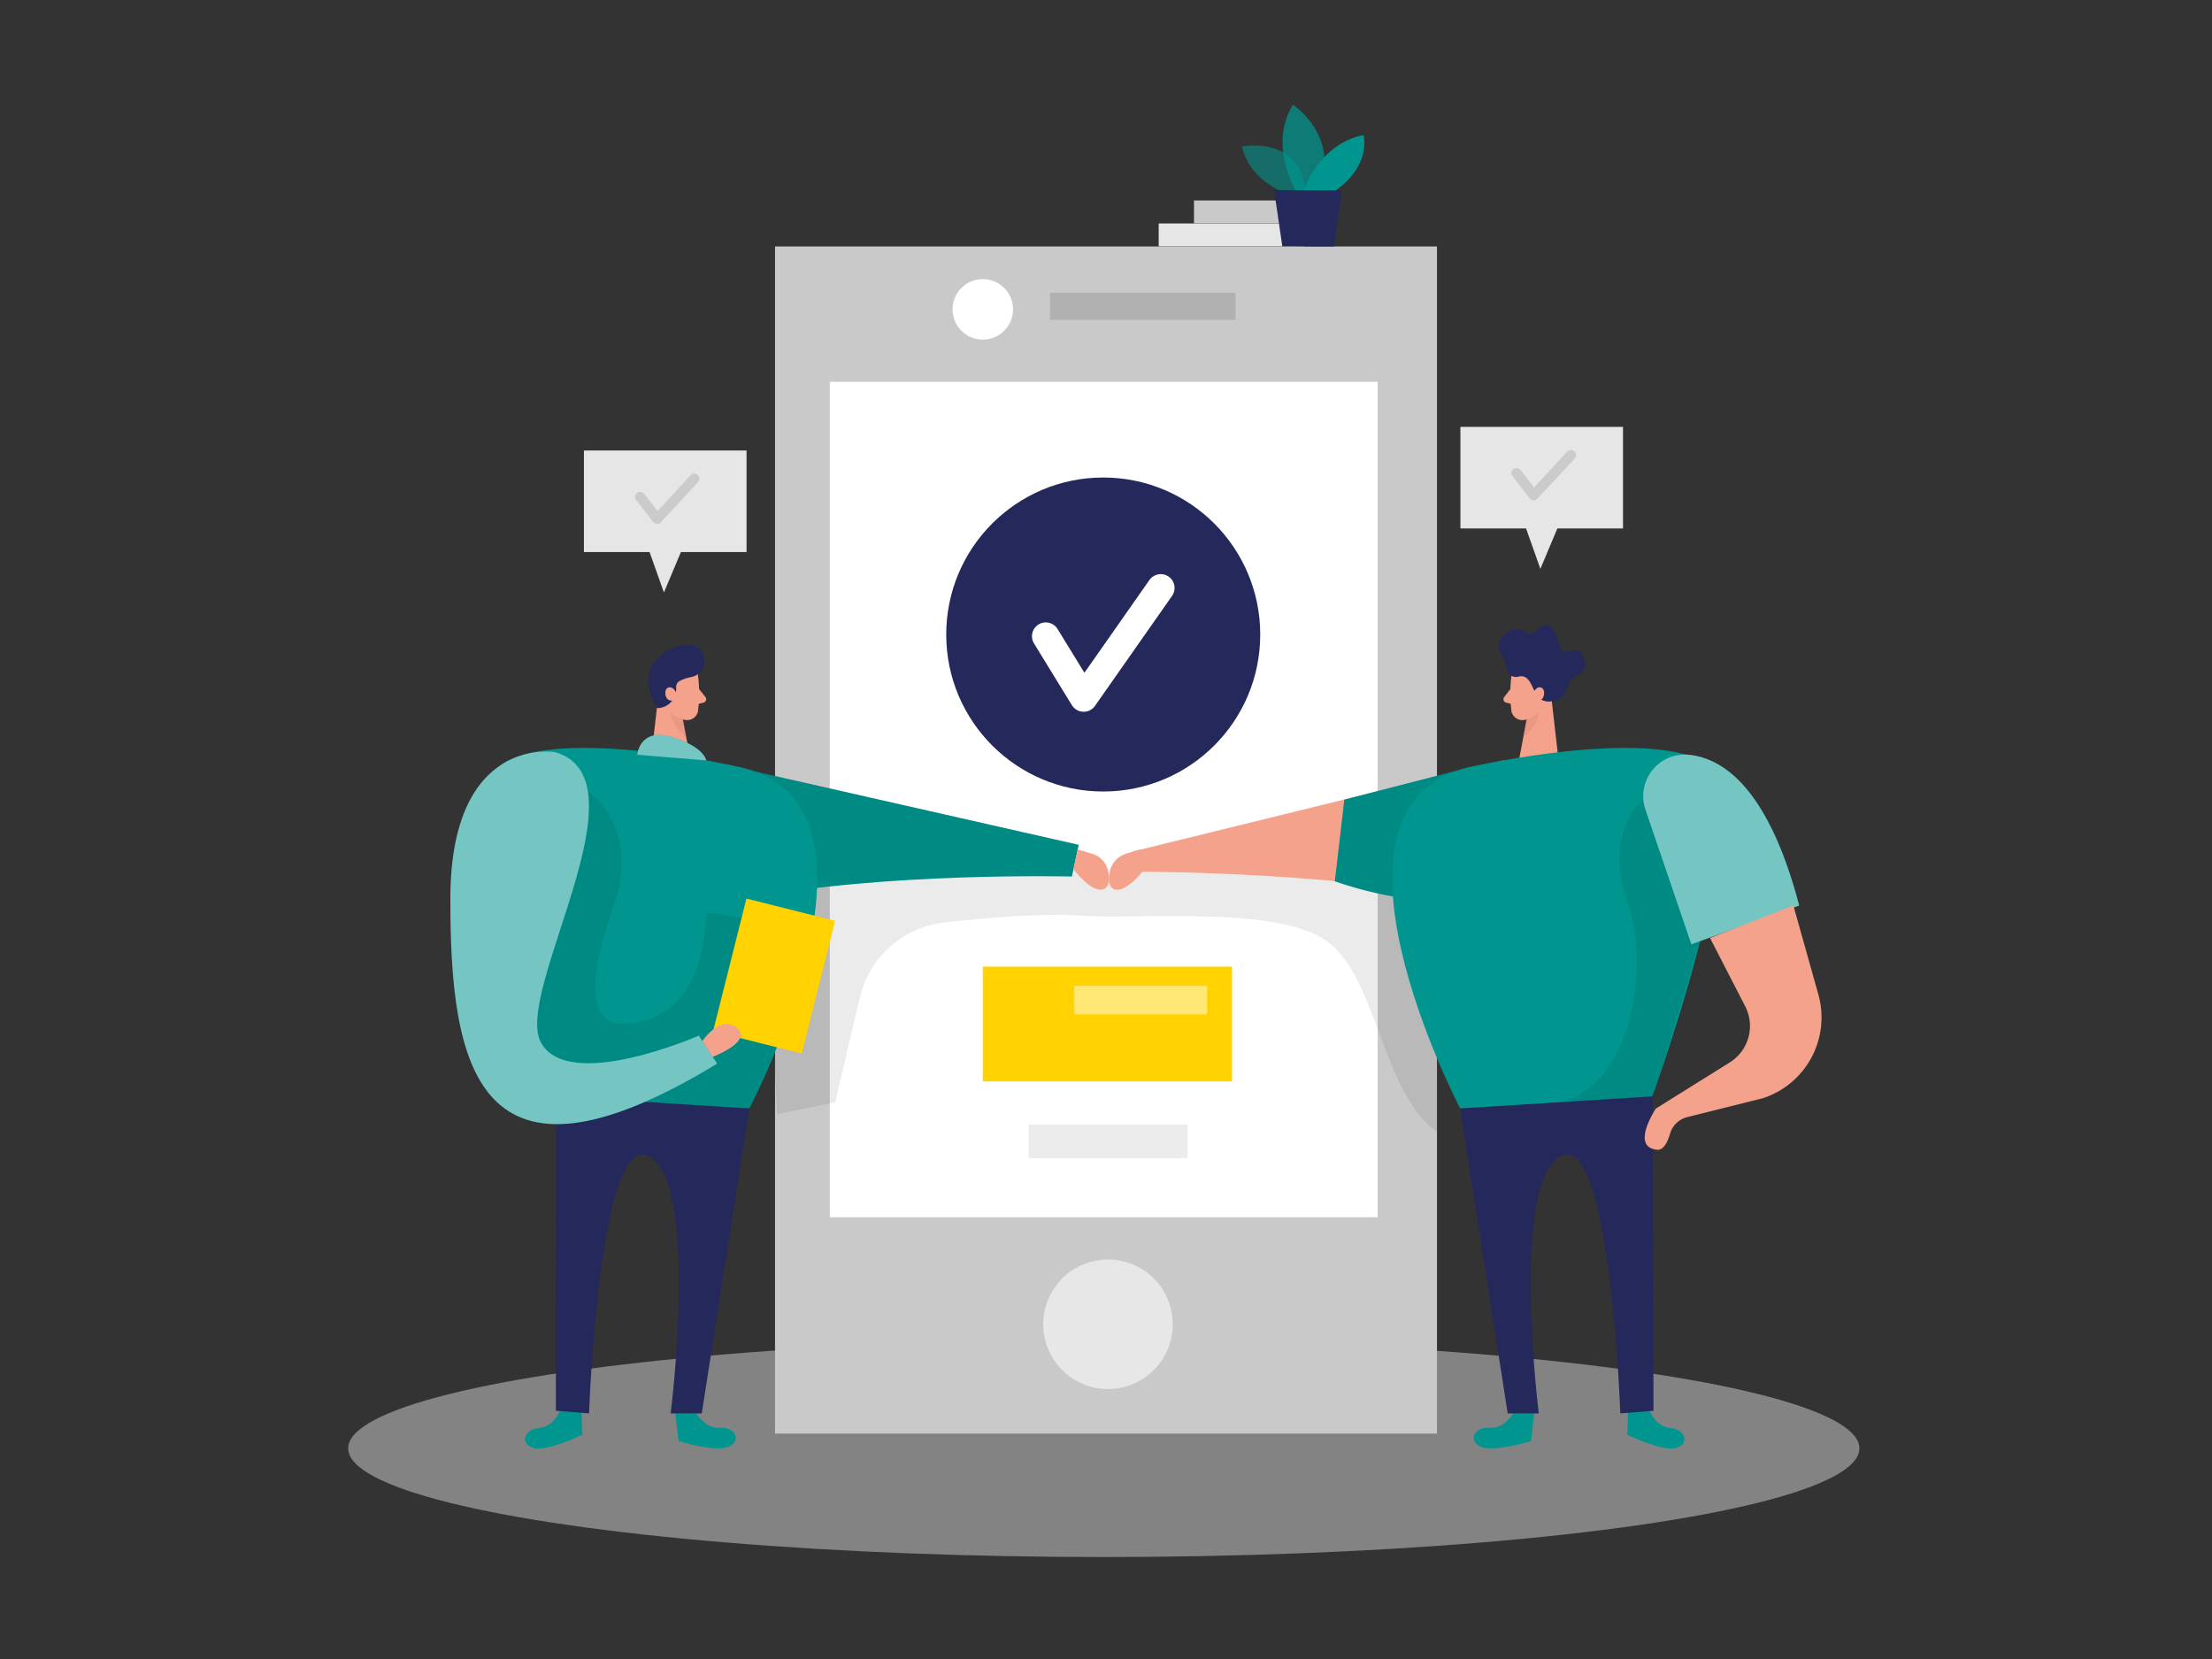<svg id="Layer_1" data-name="Layer 1" xmlns="http://www.w3.org/2000/svg" viewBox="0 0 400 300"><rect x="0" y="0" width="400" height="300" fill="#333333" stroke="none"/><title>#118_team work_twocolour</title><rect x="209.53" y="40.41" width="26.18" height="4.14" fill="#e6e6e6"/><rect x="215.91" y="36.25" width="19.8" height="4.14" fill="#c9c9c9"/><ellipse cx="199.6" cy="261.91" rx="136.64" ry="19.65" fill="#e6e6e6" opacity="0.45"/><polygon points="264.09 77.19 264.09 95.56 275.96 95.56 278.55 102.87 281.62 95.56 293.49 95.56 293.49 77.19 264.09 77.19" fill="#e6e6e6"/><path d="M277.31,90.48h0a.93.93,0,0,1-.69-.35l-3.1-4a.9.9,0,0,1,.16-1.28.91.91,0,0,1,1.29.16l2.44,3.14,6-6.5a.9.9,0,0,1,1.29,0,.91.91,0,0,1,.05,1.3L278,90.18A.91.91,0,0,1,277.31,90.48Z" opacity="0.12"/><polygon points="105.59 81.46 105.59 99.83 117.46 99.83 120.06 107.14 123.13 99.83 135 99.83 135 81.46 105.59 81.46" fill="#e6e6e6"/><path d="M118.81,94.75h0a.93.93,0,0,1-.69-.35l-3.1-4a.92.92,0,0,1,1.45-1.13l2.44,3.14,6-6.5a.91.91,0,0,1,1.3,0,.93.93,0,0,1,0,1.3l-6.76,7.29A.89.89,0,0,1,118.81,94.75Z" opacity="0.12"/><rect x="140.15" y="44.57" width="119.7" height="214.67" fill="#c9c9c9"/><rect x="150.05" y="69.04" width="99.08" height="151.08" fill="#fff"/><circle cx="200.36" cy="239.47" r="11.71" fill="#fff" opacity="0.56"/><rect x="189.87" y="52.96" width="33.56" height="4.89" opacity="0.12"/><circle cx="177.72" cy="55.94" r="5.47" fill="#fff"/><path d="M273.33,122.13a24.52,24.52,0,0,0,0,6.52,2,2,0,0,0,2.34,1.53,4.36,4.36,0,0,0,3.55-3.12l1.32-3.38a3.54,3.54,0,0,0-1.38-3.83C277.05,118.17,273.52,119.75,273.33,122.13Z" fill="#f4a28c"/><path d="M140,190.64l.52,10.86,10.5-2.18,4.47-18.94a17.76,17.76,0,0,1,15.35-13.58c8-.87,17.92-1.69,24.25-1.25,11.93.83,37.13-2,45.6,5.24s9.36,26.76,19.18,33.92V191.12L257,154.55l-10.83-3.69-38.34,5.69-4.09.7-4.24,2.3-9-4.5-51.83-2.17Z" opacity="0.08"/><polygon points="280.33 124.3 281.79 137.07 274.69 137.37 276.48 127.95 280.33 124.3" fill="#f4a28c"/><path d="M127.71,137.51l67.36,15.26-1.23,5.73s-33.68-.85-58.85,4S127.71,137.51,127.71,137.51Z" fill="#00968f"/><path d="M127.71,137.51l67.36,15.26-1.23,5.73s-33.68-.85-58.85,4S127.71,137.51,127.71,137.51Z" opacity="0.08"/><path d="M273.13,124.6,272,126.06a.64.64,0,0,0,.35,1l1.49.35Z" fill="#f4a28c"/><path d="M271.84,137.51,204.75,154l1.8,3.64s32.83,0,58,4.8S271.84,137.51,271.84,137.51Z" fill="#f4a28c"/><path d="M276,130a4.64,4.64,0,0,0,2.35-1.27,7.33,7.33,0,0,1-2.88,4.55Z" fill="#ce8172" opacity="0.31"/><path d="M241.38,159.36l1.72-14.77,23.71-6.1L269.52,163A69.41,69.41,0,0,1,241.38,159.36Z" fill="#00968f"/><path d="M241.38,159.36l1.72-14.77,23.71-6.1L269.52,163A69.41,69.41,0,0,1,241.38,159.36Z" opacity="0.08"/><path d="M266.81,138.49s30.44-6.81,41.34-.7-10.5,63.71-10.5,63.71l-33.6-1.06S234.64,144.34,266.81,138.49Z" fill="#00968f"/><path d="M273.61,255.59s-1.57,2.82-4.31,2.61-3.88,2.32-1.56,3.4,9.11-1,9.11-1l.58-5Z" fill="#00968f"/><path d="M298.23,255s1.12,3,3.86,3.24,3.48,2.89,1,3.6-8.84-2.4-8.84-2.4l.18-5Z" fill="#00968f"/><path d="M264.05,200.44l8.59,55.15h5.62s-5.2-41.48,3.89-46.48S293,255.59,293,255.59l6-.48-.07-56.86Z" fill="#24285b"/><path d="M126.21,122.13a24.07,24.07,0,0,1,0,6.52,2,2,0,0,1-2.34,1.53,4.33,4.33,0,0,1-3.54-3.12L119,123.68a3.53,3.53,0,0,1,1.39-3.83C122.5,118.17,126,119.75,126.21,122.13Z" fill="#f4a28c"/><polygon points="119.21 124.3 117.76 137.07 124.86 137.37 123.06 127.95 119.21 124.3" fill="#f4a28c"/><path d="M126.41,124.6l1.16,1.46a.63.63,0,0,1-.35,1l-1.49.35Z" fill="#f4a28c"/><path d="M123.54,130a4.64,4.64,0,0,1-2.35-1.27,7.32,7.32,0,0,0,2.89,4.55Z" fill="#ce8172" opacity="0.31"/><path d="M132.73,138.49s-30.44-6.81-41.34-.7,10.5,63.71,10.5,63.71l33.61-1.06S164.9,144.34,132.73,138.49Z" fill="#00968f"/><path d="M125.94,255.59s1.56,2.82,4.3,2.61,3.89,2.32,1.56,3.4-9.1-1-9.1-1l-.58-5Z" fill="#00968f"/><path d="M101.31,255s-1.11,3-3.85,3.24-3.49,2.89-1,3.6,8.85-2.4,8.85-2.4l-.19-5Z" fill="#00968f"/><path d="M106.3,143.13s9.62,6.23,4.72,20.46-5.69,24.43,5.86,20.86,10.7-19.5,10.7-19.5l11.78,1.82,1.14,22.61-5,11.06-29.2-1.84-11.89-3L90,180.66l8.08-25.27Z" opacity="0.08"/><path d="M135.5,200.44l-8.6,55.15h-5.62s5.21-41.48-3.88-46.48-10.88,46.48-10.88,46.48l-6-.48.06-56.86Z" fill="#24285b"/><path d="M100.37,136s-18.93-3.19-18.93,26.6,4.55,56.31,48.25,29.74l-3.32-5.07s-23.54,10.36-28.55,1.26S117.48,141,100.37,136Z" fill="#00968f"/><path d="M100.37,136s-18.93-3.19-18.93,26.6,4.55,56.31,48.25,29.74l-3.32-5.07s-23.54,10.36-28.55,1.26S117.48,141,100.37,136Z" fill="#fff" opacity="0.46"/><rect x="131.72" y="164.12" width="16.53" height="24.74" transform="translate(232.68 381.81) rotate(-165.88)" fill="#ffd200"/><path d="M297.14,144.59s-7.31,5.8-2.87,18.42.23,34-12.48,36.31l17.13-1.07,8.68-28.68Z" opacity="0.08"/><path d="M125.46,122.3a7.21,7.21,0,0,1-.89.23,6.58,6.58,0,0,0-1.23.41l-.32.14a1.27,1.27,0,0,0-.76,1.17,3.45,3.45,0,0,1-3.41,3.8s-3.09-4.61-.62-8.15a8.17,8.17,0,0,1,6.21-3.31A2.94,2.94,0,0,1,125.46,122.3Z" fill="#24285b"/><path d="M122.2,126.42a1,1,0,0,0,.14-1c-.22-.52-.65-1.22-1.37-1.12s-.87,1.28-.36,2a1,1,0,0,0,1.59,0Z" fill="#f4a28c"/><path d="M271.39,118.11a6.19,6.19,0,0,1,1,2.54,1.75,1.75,0,0,0,2.31,1.67c3-.52,2,5.13,5.93,4.49a2.77,2.77,0,0,0,2.58-2.06,4.14,4.14,0,0,1,2.19-2.78c.83-.4,1.47-1.21,1.08-2.82-.87-3.64-3.69.89-4.68-3s-2.64-3.28-3.44-2.58-1.62,1.75-2.88.47S269.63,115.3,271.39,118.11Z" fill="#24285b"/><path d="M277.35,126.42a1,1,0,0,1-.14-1c.22-.52.65-1.22,1.36-1.12s.87,1.28.37,2a1,1,0,0,1-1.59,0Z" fill="#f4a28c"/><path d="M194.89,153.61l2.6.78a4.11,4.11,0,0,1,2.88,3.09c.28,1.36.3,2.85-.77,3.3-2.1.87-5.48-3.58-5.48-3.58Z" fill="#f4a28c"/><path d="M206.17,153.61l-2.44.73a4.4,4.4,0,0,0-3.1,3.5c-.21,1.25-.14,2.53.83,2.94,2.1.87,5.48-3.58,5.48-3.58Z" fill="#f4a28c"/><circle cx="199.5" cy="114.74" r="28.39" fill="#24285b"/><polyline points="189.11 115.05 195.96 126.21 209.9 106.32" fill="none" stroke="#fff" stroke-linecap="round" stroke-linejoin="round" stroke-width="5"/><path d="M305.21,136.47c6.43.56,14.58,6.14,20.14,27.28l-19.5,7-8.3-24.33A7.53,7.53,0,0,1,305.21,136.47Z" fill="#00968f"/><path d="M305.21,136.47c6.43.56,14.58,6.14,20.14,27.28l-19.5,7-8.3-24.33A7.53,7.53,0,0,1,305.21,136.47Z" fill="#fff" opacity="0.46"/><path d="M115.23,136.48s.44-5,6.31-3.2,6.17,4.23,6.17,4.23Z" fill="#00968f"/><path d="M115.23,136.48s.44-5,6.31-3.2,6.17,4.23,6.17,4.23Z" fill="#fff" opacity="0.46"/><path d="M324.3,163.75l4.52,16.09a15.36,15.36,0,0,1-10,18.74L305.14,202a4.33,4.33,0,0,0-3.14,3c-.42,1.45-1.14,3-2.33,2.91-4.93-.44-.23-7.45-.23-7.45l13.36-8.34A7.77,7.77,0,0,0,315.6,182l-6.37-12.38Z" fill="#f4a28c"/><rect x="177.72" y="174.79" width="45.07" height="20.76" fill="#ffd200"/><rect x="186.02" y="203.36" width="28.69" height="6.09" fill="#c9c9c9" opacity="0.34"/><path d="M127,188.27s3.21-4.87,6.23-2.41-4.36,5.26-4.36,5.26Z" fill="#f4a28c"/><rect x="194.26" y="178.26" width="24.03" height="5.16" fill="#fff" opacity="0.46"/><path d="M233.49,35.3s-7.32-2-8.91-8.81c0,0,11.34-2.29,11.66,9.41Z" fill="#00968f" opacity="0.58"/><path d="M234.39,34.57s-5.11-8.08-.61-15.64c0,0,8.62,5.48,4.79,15.66Z" fill="#00968f" opacity="0.73"/><path d="M235.71,34.58s2.7-8.54,10.86-10.16c0,0,1.53,5.55-5.28,10.18Z" fill="#00968f"/><polygon points="230.4 34.38 231.88 44.53 241.22 44.57 242.6 34.44 230.4 34.38" fill="#24285b"/></svg>